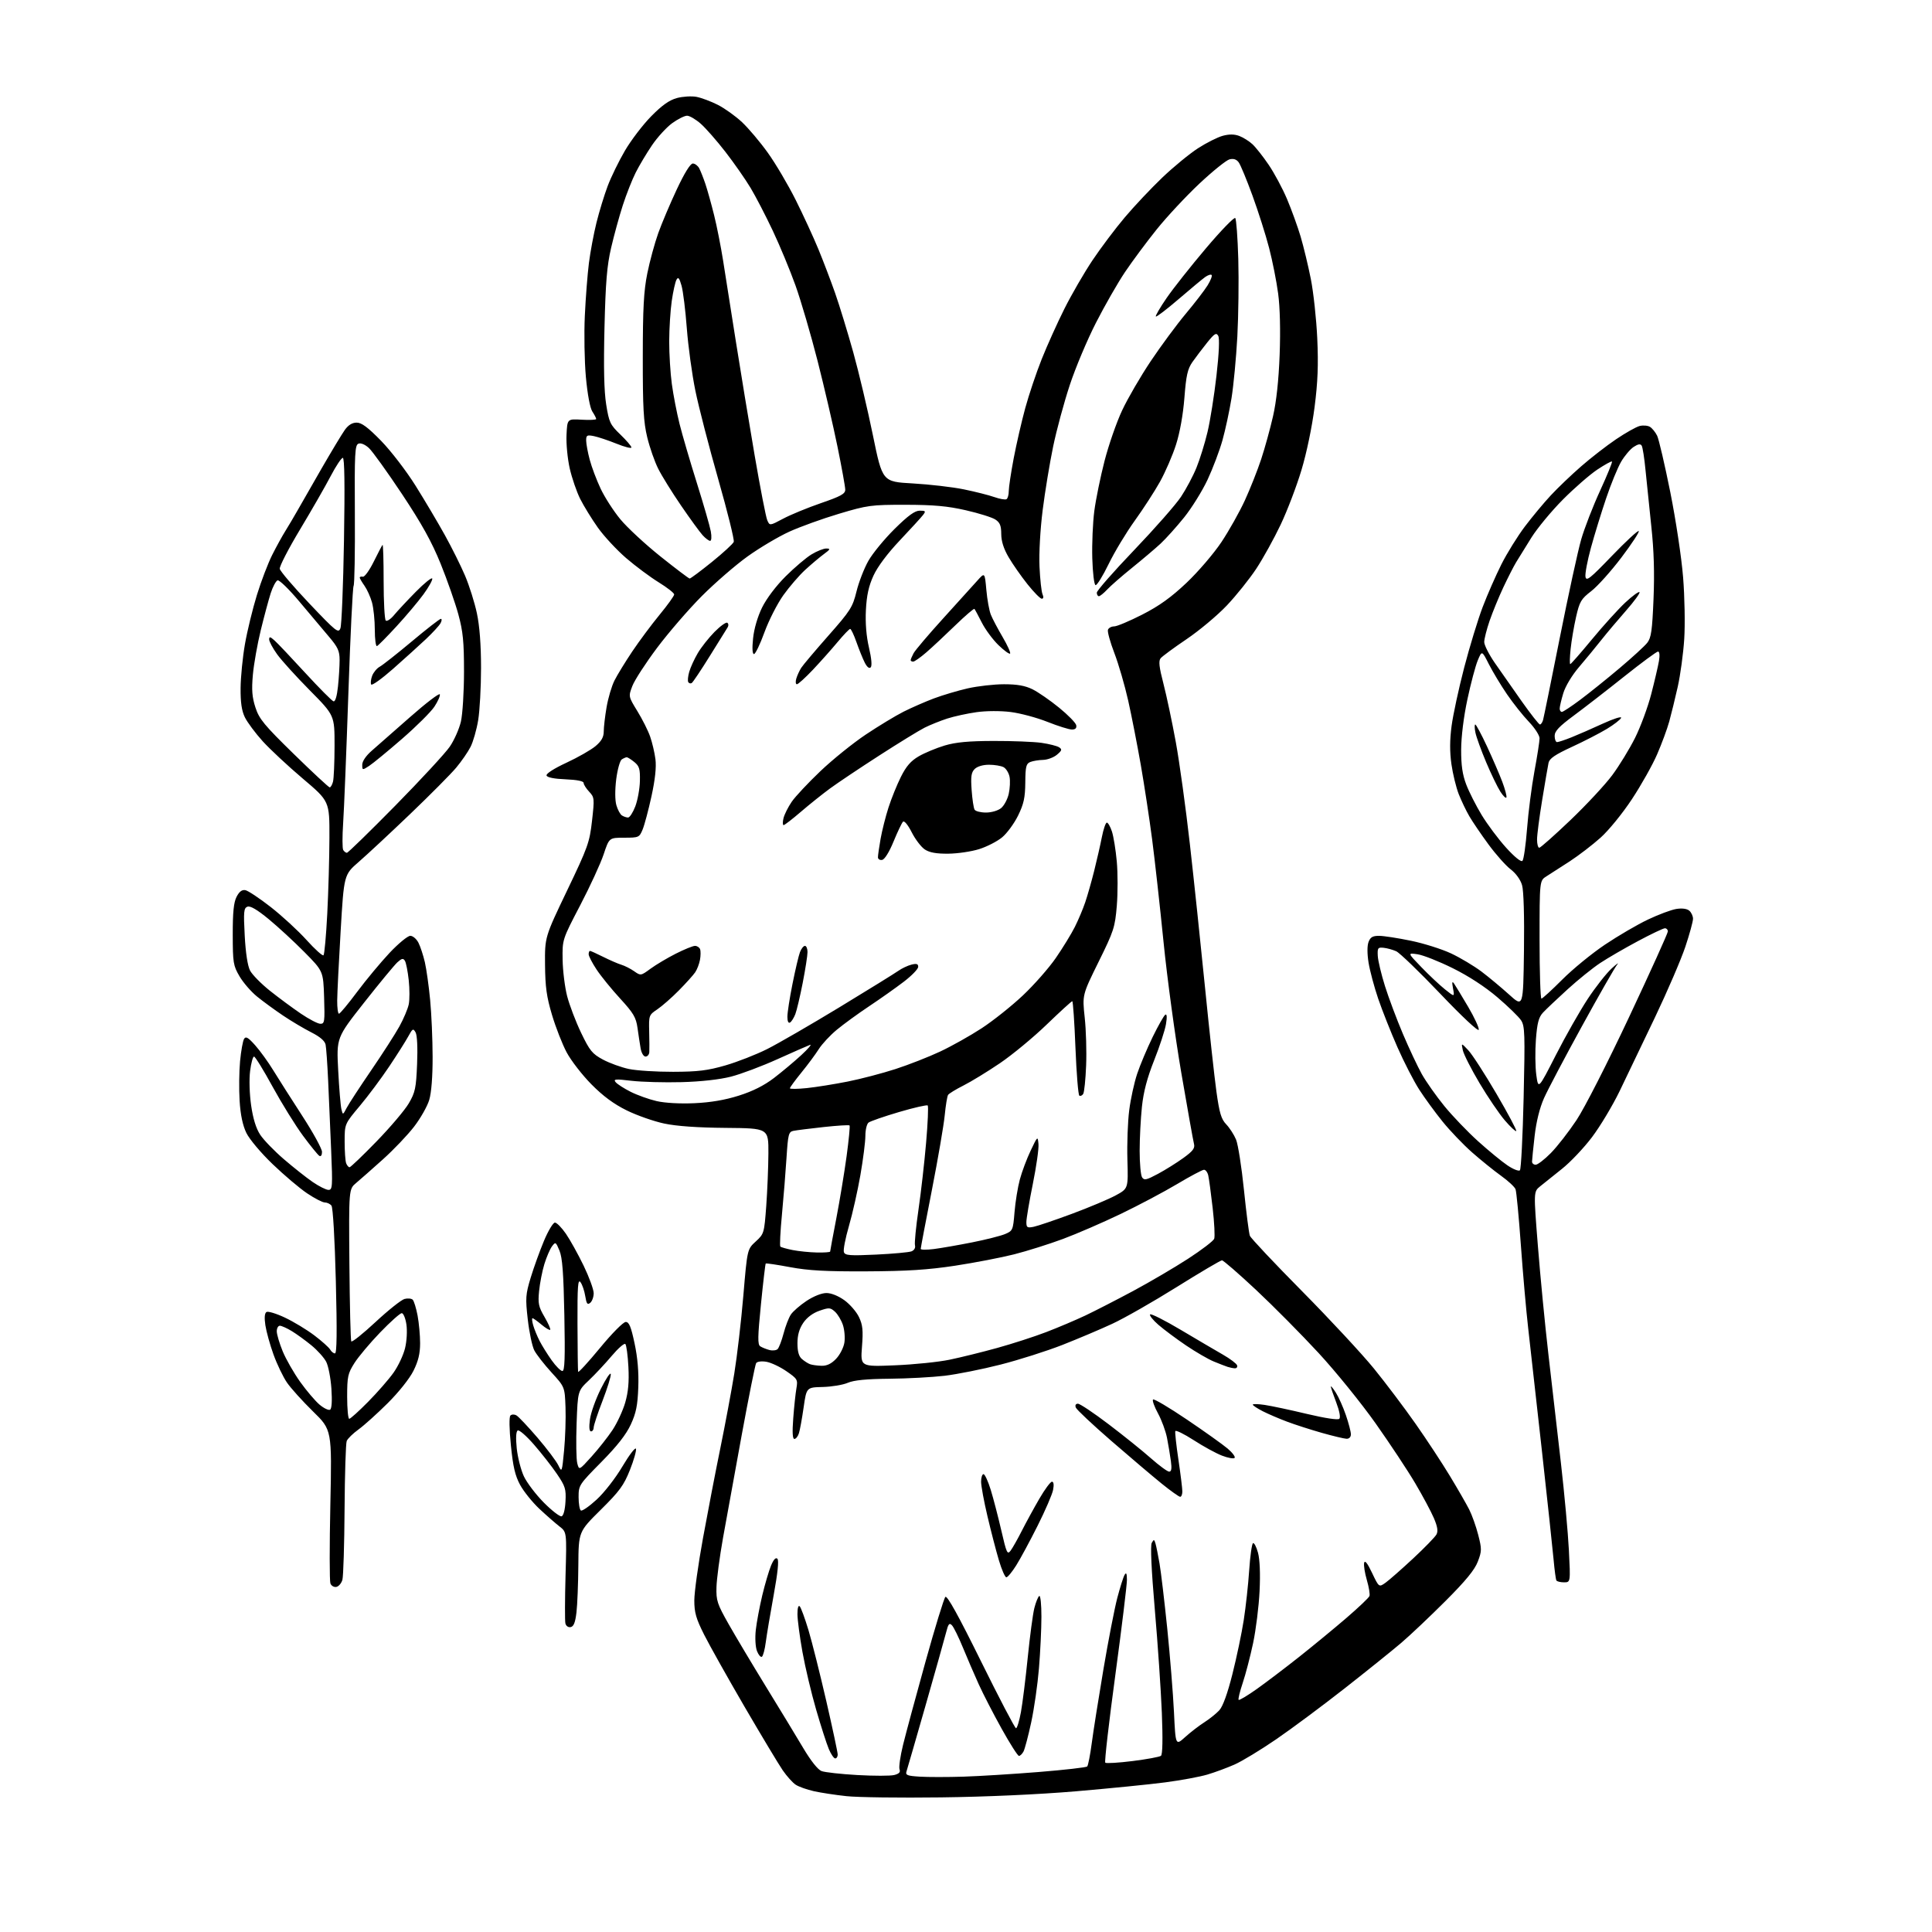 <?xml version="1.0" encoding="UTF-8" standalone="no"?>
<svg 
  version="1.1" 
  xmlns="http://www.w3.org/2000/svg" 
  xmlns:xlink="http://www.w3.org/1999/xlink" 
  xmlns:svg="http://www.w3.org/2000/svg"
  xmlns:rdf="http://www.w3.org/1999/02/22-rdf-syntax-ns#"
  xmlns:cc="http://creativecommons.org/ns#"
  xmlns:dc="http://purl.org/dc/elements/1.1/"
  viewBox="0 0 768 768"
  width="768"
  height="768"
>
<style>svg {background-color: white; }</style>"
<path stroke="none" fill="black" fill-rule="evenodd" d="M374.00,714.49C357.77,714.70 340.90,714.48 336.50,714.00C332.10,713.53 326.25,712.64 323.50,712.02C320.75,711.40 317.51,710.25 316.31,709.46C315.10,708.67 312.78,706.09 311.14,703.71C309.51,701.33 302.69,689.98 295.99,678.49C289.30,666.99 282.06,654.09 279.91,649.82C276.69,643.42 276.00,641.00 276.00,636.19C276.00,632.97 277.55,621.82 279.45,611.42C281.35,601.01 284.46,584.85 286.38,575.50C288.29,566.15 290.77,552.88 291.89,546.00C293.01,539.12 294.63,525.20 295.49,515.05C297.05,496.60 297.05,496.60 300.41,493.52C303.71,490.49 303.79,490.22 304.59,479.47C305.03,473.44 305.42,464.00 305.45,458.50C305.50,448.50 305.50,448.50 288.50,448.35C277.30,448.26 268.94,447.67 264.00,446.62C259.88,445.74 253.18,443.40 249.13,441.40C244.00,438.88 239.73,435.72 235.09,431.03C231.43,427.32 227.01,421.62 225.27,418.36C223.54,415.11 220.91,408.41 219.44,403.47C217.28,396.26 216.74,392.34 216.66,383.50C216.57,372.50 216.57,372.50 225.43,354.00C233.70,336.75 234.37,334.88 235.34,326.27C236.34,317.41 236.29,316.94 234.19,314.70C232.99,313.42 232.00,311.86 232.00,311.23C232.00,310.51 229.37,309.98 224.83,309.79C220.29,309.61 217.51,309.05 217.26,308.28C217.01,307.55 220.22,305.49 225.18,303.19C229.75,301.07 234.96,298.09 236.75,296.58C239.12,294.57 240.00,292.99 240.00,290.74C240.00,289.05 240.51,284.70 241.13,281.08C241.75,277.46 243.16,272.70 244.27,270.50C245.38,268.30 248.55,263.12 251.31,259.00C254.08,254.88 258.96,248.31 262.17,244.41C265.38,240.51 268.00,236.87 268.00,236.30C268.00,235.74 265.23,233.57 261.84,231.48C258.45,229.39 252.62,225.05 248.88,221.83C245.15,218.61 240.10,213.17 237.66,209.74C235.23,206.31 232.08,201.18 230.65,198.35C229.23,195.52 227.36,190.07 226.48,186.23C225.61,182.39 225.03,176.39 225.20,172.88C225.50,166.50 225.50,166.50 231.25,166.84C234.41,167.03 237.00,166.90 237.00,166.56C237.00,166.21 236.31,164.88 235.47,163.60C234.54,162.18 233.54,156.80 232.90,149.88C232.33,143.62 232.14,132.65 232.48,125.50C232.81,118.35 233.55,108.90 234.11,104.50C234.67,100.10 236.02,92.90 237.11,88.50C238.20,84.10 240.20,77.57 241.55,73.98C242.90,70.39 245.99,64.05 248.43,59.88C250.87,55.72 255.57,49.56 258.87,46.21C263.18,41.83 266.07,39.79 269.10,38.97C271.42,38.35 274.91,38.14 276.85,38.50C278.80,38.87 282.61,40.29 285.33,41.67C288.04,43.04 292.37,46.14 294.94,48.54C297.51,50.95 302.14,56.42 305.21,60.71C308.29,64.99 313.28,73.45 316.31,79.50C319.33,85.55 323.38,94.33 325.30,99.00C327.23,103.67 330.23,111.55 331.97,116.50C333.71,121.45 336.94,132.03 339.17,140.00C341.39,147.97 344.91,162.82 346.99,173.00C350.78,191.50 350.78,191.50 362.84,192.17C369.48,192.55 378.59,193.60 383.10,194.52C387.60,195.44 393.07,196.82 395.25,197.59C397.43,198.36 399.62,198.74 400.11,198.43C400.60,198.13 401.00,196.67 401.00,195.19C401.00,193.71 401.89,187.83 402.97,182.13C404.06,176.43 406.12,167.46 407.56,162.20C408.99,156.94 411.93,148.21 414.08,142.80C416.23,137.40 420.30,128.37 423.12,122.74C425.94,117.11 430.95,108.45 434.26,103.50C437.57,98.55 443.36,90.86 447.12,86.41C450.88,81.95 457.58,74.85 462.01,70.61C466.45,66.37 472.83,61.13 476.20,58.95C479.57,56.77 484.01,54.54 486.07,53.98C488.65,53.29 490.69,53.31 492.65,54.05C494.22,54.65 496.56,56.12 497.86,57.32C499.16,58.52 502.06,62.18 504.29,65.47C506.53,68.75 509.83,74.90 511.62,79.14C513.41,83.38 515.84,90.09 517.02,94.05C518.19,98.01 520.02,105.58 521.07,110.87C522.12,116.17 523.28,126.80 523.63,134.50C524.11,145.01 523.85,151.83 522.56,161.86C521.56,169.67 519.40,180.07 517.35,186.86C515.43,193.26 511.71,203.01 509.09,208.53C506.48,214.04 502.12,221.92 499.42,226.03C496.71,230.14 491.43,236.73 487.68,240.69C483.93,244.64 476.73,250.67 471.68,254.08C466.63,257.49 461.99,260.91 461.36,261.68C460.50,262.74 460.77,265.17 462.49,271.79C463.73,276.58 465.94,287.00 467.39,294.94C468.85,302.89 471.36,321.11 472.98,335.44C474.60,349.77 477.31,375.45 479.01,392.50C480.71,409.55 482.75,428.20 483.55,433.95C484.74,442.48 485.45,444.86 487.45,446.95C488.79,448.35 490.55,451.07 491.35,453.00C492.15,454.93 493.56,463.93 494.49,473.00C495.42,482.07 496.47,490.28 496.84,491.23C497.20,492.18 506.52,502.08 517.55,513.23C528.58,524.38 541.44,538.23 546.14,544.00C550.83,549.77 558.30,559.67 562.73,566.00C567.17,572.33 573.31,581.67 576.38,586.76C579.46,591.85 582.89,597.82 584.01,600.01C585.13,602.21 586.75,606.76 587.61,610.12C589.06,615.79 589.05,616.58 587.45,620.77C586.20,624.05 582.64,628.39 574.61,636.42C568.50,642.53 560.58,650.03 557.00,653.08C553.42,656.13 543.30,664.27 534.50,671.17C525.70,678.07 513.47,687.17 507.32,691.38C501.17,695.60 493.71,700.12 490.75,701.43C487.78,702.74 482.92,704.54 479.94,705.42C476.96,706.31 469.42,707.70 463.18,708.52C456.95,709.34 440.97,710.93 427.67,712.07C412.90,713.32 392.04,714.27 374.00,714.49zM383.00,706.25C389.32,706.05 402.82,705.21 413.00,704.39C423.18,703.57 431.81,702.58 432.18,702.20C432.55,701.81 433.36,697.67 433.98,693.00C434.59,688.33 436.68,675.14 438.61,663.70C440.54,652.26 443.03,639.45 444.13,635.24C445.24,631.02 446.54,626.88 447.04,626.04C447.70,624.91 447.95,625.44 447.97,628.00C447.99,629.92 445.92,646.93 443.37,665.78C440.81,684.63 439.01,700.34 439.36,700.69C439.71,701.04 444.61,700.75 450.25,700.04C455.89,699.33 460.95,698.40 461.50,697.96C462.14,697.46 462.27,691.33 461.85,680.84C461.49,671.85 460.23,653.36 459.05,639.74C457.69,623.99 457.25,614.37 457.84,613.32C458.67,611.84 458.82,611.86 459.33,613.59C459.64,614.64 460.36,618.20 460.93,621.50C461.50,624.80 462.88,636.43 464.00,647.35C465.11,658.26 466.31,673.21 466.67,680.57C467.31,693.95 467.31,693.95 471.12,690.51C473.21,688.62 476.63,685.98 478.71,684.66C480.80,683.33 483.48,681.17 484.69,679.87C486.10,678.33 487.94,673.28 489.90,665.50C491.57,658.90 493.60,649.23 494.41,644.00C495.22,638.77 496.20,629.88 496.57,624.23C496.95,618.58 497.63,613.73 498.08,613.45C498.54,613.17 499.43,614.87 500.07,617.22C500.80,619.91 501.04,625.57 500.70,632.50C500.41,638.55 499.25,647.85 498.13,653.16C497.00,658.47 495.14,665.61 493.99,669.03C492.84,672.44 492.12,675.45 492.38,675.72C492.65,675.98 495.93,674.02 499.68,671.35C503.43,668.68 510.99,662.94 516.50,658.58C522.00,654.22 530.42,647.29 535.20,643.18C539.99,639.06 544.12,635.14 544.38,634.46C544.64,633.79 544.17,630.93 543.35,628.12C542.53,625.31 542.04,622.22 542.27,621.25C542.55,620.08 543.59,621.39 545.42,625.26C548.16,631.02 548.16,631.02 550.83,629.11C552.30,628.05 557.22,623.72 561.77,619.49C566.32,615.25 570.48,610.97 571.02,609.97C571.72,608.65 571.43,606.84 569.97,603.43C568.86,600.84 565.53,594.62 562.57,589.61C559.62,584.60 552.54,573.91 546.85,565.85C541.16,557.79 530.95,545.19 524.17,537.85C517.39,530.51 506.19,519.21 499.29,512.75C492.39,506.29 486.29,501.00 485.75,501.00C485.20,501.00 477.11,505.78 467.77,511.61C458.43,517.45 446.90,524.03 442.14,526.23C437.39,528.44 428.44,532.22 422.26,534.65C416.07,537.07 405.05,540.58 397.76,542.44C390.47,544.30 380.45,546.30 375.50,546.89C370.55,547.47 360.65,548.01 353.50,548.07C344.39,548.16 339.45,548.64 337.00,549.69C335.07,550.52 330.60,551.26 327.05,551.35C320.60,551.50 320.60,551.50 319.45,559.50C318.82,563.90 317.98,568.51 317.58,569.75C317.19,570.99 316.38,572.00 315.78,572.00C315.05,572.00 314.90,569.38 315.33,563.75C315.67,559.21 316.24,553.87 316.59,551.87C317.19,548.43 316.99,548.09 312.58,545.06C310.03,543.30 306.44,541.62 304.60,541.32C302.66,541.01 300.97,541.24 300.57,541.88C300.20,542.48 297.64,555.25 294.88,570.24C292.13,585.23 288.77,603.70 287.42,611.27C286.07,618.84 284.90,627.68 284.81,630.91C284.66,636.26 285.10,637.58 289.66,645.64C292.42,650.51 299.10,661.70 304.50,670.50C309.91,679.30 316.55,690.24 319.26,694.81C322.31,699.95 325.10,703.47 326.58,704.03C327.90,704.53 334.32,705.24 340.85,705.61C347.39,705.98 353.96,705.98 355.46,705.60C357.39,705.11 358.01,704.46 357.58,703.35C357.25,702.48 357.87,698.12 358.97,693.64C360.07,689.16 364.07,674.32 367.87,660.66C371.67,647.00 375.24,635.36 375.80,634.80C376.50,634.10 381.04,642.31 389.96,660.39C397.19,675.03 403.45,687.00 403.88,687.00C404.31,687.00 405.18,684.13 405.83,680.63C406.47,677.12 407.69,667.35 408.54,658.91C409.39,650.47 410.57,641.63 411.16,639.27C411.76,636.90 412.64,634.72 413.12,634.42C413.61,634.13 413.99,637.85 413.98,642.69C413.98,647.54 413.53,656.76 413.00,663.20C412.47,669.63 411.08,679.31 409.91,684.70C408.75,690.09 407.37,695.29 406.86,696.25C406.35,697.21 405.53,698.00 405.05,698.00C404.57,698.00 401.49,693.16 398.20,687.25C394.91,681.34 390.79,673.35 389.05,669.50C387.30,665.65 384.49,659.12 382.80,655.00C381.11,650.88 379.15,646.88 378.44,646.11C377.37,644.96 376.96,645.46 376.04,649.11C375.42,651.53 371.76,664.52 367.91,678.00C364.05,691.48 360.65,703.26 360.34,704.20C359.88,705.64 360.68,705.95 365.65,706.25C368.87,706.45 376.68,706.45 383.00,706.25zM332.01,699.00C331.47,699.00 330.32,697.31 329.46,695.25C328.59,693.19 326.33,686.15 324.43,679.62C322.53,673.09 320.08,662.77 318.99,656.70C317.90,650.62 317.00,643.84 317.00,641.63C317.00,639.17 317.36,637.97 317.91,638.55C318.41,639.07 319.97,643.33 321.38,648.00C322.78,652.67 325.97,665.37 328.47,676.22C330.96,687.06 333.00,696.62 333.00,697.47C333.00,698.31 332.56,699.00 332.01,699.00zM302.87,658.58C302.39,658.88 301.51,657.86 300.91,656.31C300.29,654.70 300.09,651.13 300.44,647.94C300.78,644.89 301.94,638.71 303.01,634.20C304.09,629.70 305.66,624.36 306.51,622.33C307.51,619.92 308.38,618.98 309.03,619.63C309.67,620.27 309.16,625.25 307.55,634.06C306.20,641.45 304.79,649.87 304.41,652.77C304.04,655.67 303.34,658.29 302.87,658.58zM226.83,646.80C225.88,646.98 224.99,646.35 224.75,645.31C224.52,644.31 224.55,635.74 224.81,626.26C225.30,609.03 225.30,609.03 222.40,606.78C220.81,605.55 217.21,602.40 214.41,599.78C211.62,597.16 208.17,592.88 206.75,590.26C204.76,586.58 203.93,583.01 203.09,574.55C202.43,568.01 202.36,563.24 202.90,562.70C203.41,562.19 204.46,562.16 205.30,562.65C206.13,563.12 209.88,567.10 213.66,571.50C217.43,575.90 221.16,580.85 221.95,582.50C223.35,585.43 223.40,585.29 224.24,576.50C224.71,571.55 224.96,563.86 224.80,559.41C224.50,551.33 224.50,551.33 219.21,545.54C216.31,542.36 213.24,538.42 212.39,536.79C211.55,535.16 210.38,529.63 209.80,524.51C208.83,515.99 208.93,514.59 210.97,507.85C212.20,503.81 214.57,497.24 216.24,493.25C217.91,489.26 219.87,486.00 220.59,486.00C221.31,486.00 223.28,488.00 224.96,490.44C226.64,492.88 229.81,498.60 232.01,503.14C234.20,507.68 236.00,512.60 236.00,514.07C236.00,515.55 235.38,517.27 234.63,517.89C233.52,518.81 233.14,518.30 232.65,515.24C232.32,513.15 231.47,510.66 230.77,509.71C229.73,508.27 229.51,511.20 229.56,526.23C229.59,536.28 229.71,544.87 229.81,545.32C229.91,545.76 233.83,541.49 238.51,535.82C243.26,530.05 247.77,525.50 248.73,525.50C250.07,525.50 250.84,527.35 252.25,534.00C253.47,539.70 253.95,545.47 253.73,551.50C253.47,558.65 252.86,561.68 250.76,566.24C248.92,570.23 245.35,574.79 239.06,581.16C230.19,590.14 230.00,590.43 230.00,595.11C230.00,597.73 230.41,600.14 230.91,600.45C231.42,600.76 234.23,598.81 237.16,596.12C240.16,593.38 244.67,587.59 247.43,582.92C250.15,578.35 252.56,575.19 252.80,575.91C253.04,576.62 251.96,580.42 250.40,584.35C247.98,590.45 246.28,592.77 238.78,600.19C230.00,608.88 230.00,608.88 229.90,622.19C229.85,629.51 229.51,637.97 229.15,640.99C228.68,644.98 228.05,646.57 226.83,646.80zM133.70,630.82C132.76,631.00 131.70,630.38 131.34,629.44C130.98,628.50 130.97,614.39 131.32,598.07C131.95,568.41 131.95,568.41 124.41,561.05C120.27,556.99 115.61,551.84 114.07,549.59C112.53,547.34 110.12,542.32 108.72,538.44C107.32,534.56 105.87,529.32 105.49,526.81C105.04,523.80 105.19,522.00 105.94,521.54C106.56,521.16 109.86,522.16 113.28,523.78C116.70,525.39 121.95,528.57 124.95,530.84C127.95,533.11 130.78,535.65 131.25,536.48C131.72,537.32 132.58,538.00 133.16,538.00C133.91,538.00 134.01,529.37 133.50,509.25C133.08,492.55 132.35,479.98 131.76,479.25C131.21,478.56 130.02,478.00 129.11,478.00C128.21,478.00 125.04,476.36 122.07,474.36C119.09,472.36 112.93,467.14 108.37,462.76C103.71,458.29 99.14,452.85 97.93,450.35C96.48,447.35 95.60,443.19 95.25,437.60C94.97,433.04 95.05,425.95 95.43,421.85C95.82,417.76 96.53,413.76 97.02,412.98C97.71,411.85 98.64,412.38 101.44,415.52C103.39,417.71 106.64,422.20 108.65,425.50C110.67,428.80 115.85,436.93 120.16,443.58C124.47,450.22 128.00,456.66 128.00,457.89C128.00,459.21 127.57,459.85 126.93,459.46C126.35,459.10 123.42,455.49 120.43,451.45C117.44,447.40 112.03,438.67 108.40,432.05C104.78,425.42 101.44,420.00 100.98,420.00C100.52,420.00 99.82,422.59 99.42,425.75C99.00,429.05 99.18,434.88 99.83,439.43C100.60,444.74 101.80,448.61 103.45,451.10C104.81,453.16 109.02,457.51 112.81,460.77C116.60,464.03 121.76,468.12 124.28,469.85C126.80,471.58 129.63,473.00 130.58,473.00C132.16,473.00 132.25,471.73 131.64,457.25C131.28,448.59 130.74,436.10 130.44,429.50C130.14,422.90 129.68,416.49 129.43,415.26C129.12,413.77 127.20,412.12 123.73,410.37C120.85,408.91 115.80,405.91 112.50,403.69C109.20,401.47 104.56,398.08 102.20,396.16C99.83,394.24 96.69,390.62 95.22,388.11C92.72,383.85 92.54,382.73 92.52,371.52C92.51,362.63 92.90,358.72 94.04,356.50C95.10,354.43 96.18,353.61 97.52,353.85C98.59,354.04 103.14,357.06 107.63,360.57C112.12,364.08 118.52,369.97 121.86,373.67C125.20,377.37 128.23,380.10 128.60,379.73C128.97,379.37 129.64,371.96 130.09,363.28C130.54,354.60 130.93,340.98 130.95,333.00C130.99,318.50 130.99,318.50 120.36,309.50C114.51,304.55 107.35,297.87 104.43,294.66C101.52,291.44 98.34,287.17 97.35,285.16C96.07,282.52 95.59,279.26 95.64,273.50C95.68,269.10 96.46,261.23 97.38,256.00C98.29,250.78 100.43,242.01 102.12,236.53C103.81,231.04 106.56,223.86 108.22,220.56C109.88,217.27 112.24,212.98 113.46,211.04C114.68,209.09 116.82,205.47 118.22,203.00C119.61,200.53 123.96,192.94 127.88,186.14C131.81,179.35 135.94,172.48 137.08,170.89C138.46,168.95 140.01,168.00 141.78,168.00C143.75,168.00 146.24,169.86 151.51,175.25C155.41,179.26 161.55,187.25 165.22,193.12C168.87,198.96 174.10,207.77 176.83,212.70C179.57,217.63 183.19,224.90 184.87,228.85C186.55,232.80 188.67,239.52 189.57,243.77C190.65,248.85 191.22,256.30 191.22,265.50C191.22,273.20 190.70,282.59 190.07,286.36C189.44,290.14 188.08,294.88 187.05,296.89C186.03,298.91 183.46,302.63 181.34,305.16C179.23,307.69 170.97,316.00 163.00,323.63C155.03,331.26 145.85,339.80 142.61,342.61C136.73,347.72 136.73,347.72 135.41,370.11C134.68,382.42 134.07,394.86 134.04,397.75C134.02,400.64 134.34,402.99 134.75,402.97C135.16,402.96 138.43,399.03 142.00,394.24C145.57,389.46 151.37,382.50 154.87,378.77C158.38,375.05 162.08,372.00 163.10,372.00C164.11,372.00 165.57,373.24 166.34,374.75C167.11,376.26 168.25,379.75 168.89,382.50C169.52,385.25 170.47,392.00 170.99,397.50C171.52,403.00 171.96,413.17 171.97,420.09C171.99,427.97 171.49,434.39 170.62,437.26C169.87,439.77 167.16,444.55 164.60,447.87C162.05,451.19 156.48,457.03 152.23,460.85C147.98,464.67 143.18,468.90 141.58,470.24C138.65,472.69 138.65,472.69 138.89,502.55C139.03,518.97 139.36,532.77 139.64,533.22C139.91,533.67 144.27,530.19 149.32,525.49C154.37,520.79 159.55,516.68 160.82,516.35C162.10,516.02 163.56,516.16 164.06,516.66C164.56,517.16 165.43,519.98 165.99,522.92C166.54,525.86 167.00,530.82 167.00,533.94C167.00,538.07 166.28,541.05 164.35,544.93C162.81,548.01 158.49,553.44 154.10,557.80C149.92,561.95 144.71,566.65 142.50,568.24C140.30,569.83 138.19,571.89 137.82,572.82C137.45,573.74 137.06,585.98 136.97,600.00C136.88,614.02 136.49,626.62 136.11,627.99C135.72,629.37 134.64,630.64 133.70,630.82zM621.71,629.00C620.29,629.00 618.92,628.66 618.69,628.25C618.45,627.84 617.95,624.12 617.58,620.00C617.21,615.88 615.10,596.30 612.91,576.50C610.71,556.70 608.27,534.88 607.48,528.00C606.69,521.12 605.38,506.26 604.57,494.96C603.76,483.67 602.81,473.67 602.45,472.74C602.10,471.81 599.49,469.39 596.65,467.36C593.82,465.33 588.65,461.15 585.16,458.08C581.68,455.01 576.42,449.52 573.48,445.88C570.53,442.24 566.35,436.52 564.19,433.17C562.02,429.81 558.11,422.21 555.50,416.28C552.89,410.35 549.45,401.68 547.86,397.02C546.27,392.35 544.55,385.91 544.03,382.71C543.45,379.12 543.45,375.95 544.02,374.44C544.75,372.53 545.67,372.00 548.23,372.01C550.03,372.02 555.69,372.89 560.81,373.95C565.93,375.00 573.13,377.27 576.80,378.99C580.47,380.71 585.91,383.96 588.89,386.20C591.87,388.45 596.82,392.58 599.90,395.36C605.50,400.44 605.50,400.44 605.80,377.97C605.98,364.22 605.69,354.09 605.04,351.86C604.41,349.68 602.60,347.17 600.50,345.57C598.58,344.10 594.63,339.66 591.72,335.70C588.81,331.74 585.38,326.70 584.10,324.50C582.82,322.31 580.92,318.34 579.87,315.68C578.83,313.03 577.52,307.66 576.96,303.74C576.27,298.85 576.29,294.12 577.03,288.57C577.62,284.13 579.87,273.69 582.04,265.36C584.21,257.03 587.52,246.20 589.39,241.29C591.26,236.38 594.61,228.75 596.83,224.33C599.05,219.92 603.26,213.14 606.18,209.27C609.11,205.40 613.75,199.82 616.51,196.87C619.26,193.91 624.66,188.75 628.51,185.40C632.35,182.04 638.60,177.19 642.39,174.63C646.18,172.07 650.41,169.68 651.79,169.34C653.18,168.99 655.03,169.15 655.90,169.69C656.78,170.24 658.06,171.82 658.74,173.20C659.41,174.58 661.76,184.66 663.96,195.61C666.18,206.72 668.44,221.68 669.06,229.50C669.68,237.20 669.88,248.22 669.51,254.00C669.14,259.77 667.98,268.32 666.93,273.00C665.88,277.68 664.36,283.89 663.55,286.82C662.74,289.75 660.58,295.60 658.75,299.82C656.93,304.04 652.42,312.07 648.73,317.66C644.98,323.35 639.49,330.09 636.26,332.98C633.09,335.82 627.58,340.05 624.00,342.39C620.42,344.72 616.26,347.40 614.75,348.34C612.00,350.05 612.00,350.05 612.00,373.52C612.00,386.44 612.34,396.99 612.75,396.97C613.16,396.95 616.88,393.55 621.00,389.42C625.12,385.28 632.77,379.02 638.00,375.51C643.23,372.00 650.92,367.51 655.10,365.53C659.27,363.55 664.33,361.66 666.34,361.33C668.61,360.96 670.55,361.21 671.49,361.99C672.32,362.68 673.00,364.14 673.00,365.22C673.00,366.31 671.63,371.32 669.95,376.35C668.27,381.38 662.82,394.05 657.84,404.50C652.85,414.95 646.52,428.16 643.76,433.87C640.99,439.57 636.09,447.74 632.86,452.02C629.63,456.31 624.24,462.00 620.88,464.66C617.52,467.32 613.61,470.45 612.20,471.61C609.62,473.72 609.62,473.72 611.34,495.35C612.28,507.24 614.15,526.54 615.50,538.24C616.84,549.93 619.08,569.40 620.48,581.50C621.87,593.60 623.30,609.24 623.66,616.25C624.31,629.00 624.31,629.00 621.71,629.00zM400.04,627.00C399.51,627.00 398.18,623.96 397.08,620.25C395.97,616.54 393.93,608.67 392.54,602.76C391.14,596.85 390.00,590.66 390.00,589.01C390.00,587.35 390.43,586.00 390.96,586.00C391.49,586.00 392.78,588.81 393.84,592.25C394.90,595.69 396.78,602.95 398.04,608.40C400.11,617.40 400.44,618.12 401.74,616.40C402.52,615.35 404.53,611.80 406.20,608.50C407.88,605.20 411.01,599.46 413.17,595.75C415.32,592.04 417.57,589.00 418.17,589.00C418.85,589.00 419.02,590.20 418.62,592.25C418.28,594.04 415.51,600.45 412.47,606.50C409.44,612.55 405.61,619.64 403.97,622.25C402.34,624.86 400.57,627.00 400.04,627.00zM223.25,602.75C224.00,602.51 224.62,600.12 224.79,596.85C225.06,591.92 224.71,590.80 221.40,585.93C219.37,582.94 215.26,577.69 212.26,574.25C209.27,570.81 206.36,568.28 205.79,568.63C205.13,569.04 204.99,571.64 205.41,575.73C205.78,579.28 207.05,584.28 208.24,586.84C209.44,589.40 213.02,594.12 216.21,597.33C219.40,600.54 222.57,602.98 223.25,602.75zM469.13,595.00C468.66,595.00 465.34,592.64 461.77,589.75C458.20,586.86 449.19,579.22 441.75,572.77C434.32,566.32 427.97,560.36 427.65,559.52C427.29,558.59 427.62,558.00 428.50,558.00C429.30,558.00 434.80,561.68 440.72,566.18C446.65,570.68 454.20,576.75 457.50,579.68C460.80,582.60 464.07,584.99 464.76,585.00C465.67,585.00 465.86,583.81 465.44,580.75C465.12,578.41 464.43,574.29 463.91,571.59C463.38,568.89 461.77,564.50 460.32,561.84C458.86,559.17 457.98,556.69 458.35,556.32C458.72,555.95 464.75,559.52 471.76,564.26C478.77,568.99 486.07,574.20 488.00,575.83C489.93,577.47 491.17,579.14 490.77,579.55C490.37,579.95 488.12,579.55 485.77,578.64C483.42,577.74 478.35,574.97 474.51,572.48C470.66,570.00 467.37,568.39 467.20,568.90C467.03,569.41 467.59,574.53 468.45,580.29C469.30,586.05 470.00,591.71 470.00,592.88C470.00,594.05 469.61,595.00 469.13,595.00zM235.16,579.00C237.89,575.98 241.63,571.24 243.47,568.47C245.31,565.70 247.59,560.79 248.53,557.56C249.75,553.33 250.11,549.34 249.80,543.35C249.56,538.77 249.01,534.68 248.58,534.26C248.15,533.84 245.71,535.98 243.16,539.00C240.61,542.02 236.54,546.38 234.10,548.69C229.68,552.88 229.68,552.88 229.21,565.85C228.95,572.99 229.07,580.11 229.47,581.67C230.20,584.50 230.20,584.50 235.16,579.00zM535.25,571.93C534.29,571.89 529.90,570.84 525.50,569.60C521.10,568.35 514.89,566.36 511.70,565.16C508.52,563.97 504.13,562.09 501.95,560.98C499.78,559.87 498.00,558.69 498.00,558.37C498.00,558.04 500.14,558.09 502.75,558.48C505.36,558.87 512.90,560.47 519.50,562.05C526.70,563.76 531.86,564.54 532.40,564.00C532.95,563.45 532.45,560.84 531.16,557.46C529.97,554.36 529.01,551.52 529.02,551.16C529.03,550.80 529.93,551.89 531.02,553.60C532.11,555.30 533.90,559.31 535.00,562.50C536.10,565.70 537.00,569.14 537.00,570.16C537.00,571.27 536.31,571.97 535.25,571.93zM234.94,569.00C234.25,569.00 234.10,567.33 234.51,564.25C234.85,561.64 236.79,556.19 238.82,552.13C240.84,548.08 242.63,545.41 242.79,546.19C242.94,546.97 241.48,551.73 239.54,556.77C237.59,561.80 236.00,566.62 236.00,567.46C236.00,568.31 235.52,569.00 234.94,569.00zM138.83,564.00C139.29,564.00 142.67,560.95 146.34,557.23C150.02,553.51 154.55,548.31 156.42,545.68C158.30,543.05 160.36,538.65 161.02,535.91C161.70,533.09 161.93,528.99 161.55,526.46C161.18,524.01 160.35,522.00 159.70,522.00C159.05,522.00 155.20,525.43 151.15,529.63C147.11,533.82 142.49,539.31 140.90,541.82C138.27,545.97 138.00,547.20 138.00,555.20C138.00,560.04 138.37,564.00 138.83,564.00zM131.22,560.37C131.88,559.96 132.07,556.87 131.74,552.01C131.45,547.77 130.52,542.97 129.67,541.33C128.82,539.69 126.18,536.75 123.81,534.81C121.44,532.86 117.92,530.31 116.00,529.14C114.07,527.97 111.94,527.01 111.25,527.00C110.56,527.00 110.01,528.01 110.02,529.25C110.04,530.49 111.10,534.05 112.38,537.17C113.66,540.29 116.79,545.75 119.32,549.31C121.86,552.86 125.34,556.95 127.05,558.39C128.77,559.83 130.64,560.72 131.22,560.37zM223.56,545.00C224.49,545.00 224.67,539.81 224.34,522.87C224.02,506.06 223.55,499.87 222.39,497.12C220.93,493.63 220.82,493.57 219.40,495.48C218.60,496.57 217.25,499.72 216.40,502.48C215.55,505.24 214.61,510.06 214.30,513.19C213.81,518.15 214.08,519.46 216.46,523.51C217.95,526.07 218.97,528.37 218.71,528.62C218.46,528.87 216.89,527.94 215.23,526.54C213.57,525.14 211.97,524.00 211.68,524.00C211.38,524.00 211.50,525.26 211.95,526.81C212.39,528.35 213.54,531.17 214.51,533.06C215.48,534.95 217.64,538.41 219.31,540.75C220.97,543.09 222.89,545.00 223.56,545.00zM490.83,543.92C490.10,543.88 488.82,543.62 488.00,543.35C487.18,543.08 484.70,542.13 482.50,541.22C480.30,540.32 475.35,537.45 471.50,534.85C467.65,532.24 462.70,528.55 460.50,526.65C458.30,524.74 456.81,522.87 457.19,522.49C457.56,522.11 463.06,524.88 469.39,528.65C475.73,532.42 483.27,536.85 486.15,538.50C489.02,540.15 491.55,542.06 491.77,542.75C491.99,543.44 491.57,543.96 490.83,543.92zM326.56,542.92C328.69,542.98 330.46,542.13 332.35,540.16C333.85,538.59 335.33,535.72 335.65,533.76C335.97,531.81 335.71,528.65 335.08,526.73C334.44,524.81 333.02,522.42 331.91,521.42C330.06,519.75 329.56,519.72 325.73,521.05C323.07,521.98 320.74,523.73 319.28,525.90C317.71,528.24 317.00,530.76 317.00,533.99C317.00,537.22 317.55,539.17 318.75,540.21C319.71,541.05 321.18,541.99 322.00,542.29C322.82,542.59 324.88,542.88 326.56,542.92zM355.77,542.73C363.32,542.42 373.10,541.42 377.50,540.50C381.90,539.59 390.41,537.49 396.40,535.83C402.40,534.17 411.17,531.34 415.90,529.52C420.63,527.71 427.65,524.73 431.50,522.91C435.35,521.08 443.89,516.69 450.49,513.16C457.08,509.62 466.88,503.87 472.26,500.38C477.65,496.88 482.33,493.31 482.66,492.44C483.00,491.56 482.72,486.04 482.05,480.17C481.38,474.30 480.59,468.49 480.30,467.25C480.02,466.01 479.26,465.00 478.61,465.00C477.97,465.00 473.18,467.54 467.97,470.65C462.76,473.76 452.65,479.12 445.50,482.56C438.35,485.99 428.00,490.48 422.50,492.52C417.00,494.56 408.30,497.30 403.16,498.61C398.02,499.91 387.45,501.95 379.66,503.14C368.83,504.78 360.57,505.31 344.50,505.38C328.33,505.46 321.34,505.07 314.11,503.72C308.94,502.75 304.57,502.10 304.39,502.27C304.22,502.45 303.36,509.73 302.49,518.46C301.19,531.42 301.14,534.48 302.20,535.17C302.92,535.64 304.55,536.30 305.82,536.64C307.10,536.98 308.59,536.81 309.12,536.28C309.66,535.74 310.72,532.95 311.48,530.09C312.23,527.22 313.53,523.84 314.36,522.58C315.19,521.31 318.00,518.87 320.60,517.14C323.42,515.27 326.63,514.00 328.52,514.00C330.44,514.00 333.28,515.15 335.68,516.88C337.87,518.47 340.47,521.48 341.46,523.57C342.94,526.67 343.16,528.83 342.65,535.33C342.04,543.30 342.04,543.30 355.77,542.73zM348.28,498.72C355.00,498.40 361.32,497.82 362.33,497.43C363.41,497.01 363.98,496.03 363.72,495.04C363.48,494.12 364.10,487.77 365.10,480.93C366.10,474.09 367.47,462.09 368.14,454.27C368.82,446.44 369.10,439.77 368.78,439.45C368.46,439.13 363.32,440.30 357.35,442.06C351.38,443.82 345.94,445.71 345.25,446.25C344.56,446.80 344.00,449.16 344.00,451.49C344.00,453.83 343.11,460.86 342.02,467.12C340.93,473.38 338.88,482.49 337.46,487.37C336.04,492.25 335.14,496.93 335.47,497.77C335.97,499.07 337.87,499.21 348.28,498.72zM324.75,497.89C327.64,497.95 330.00,497.78 330.00,497.51C330.00,497.24 331.11,491.27 332.46,484.26C333.81,477.24 335.64,466.17 336.53,459.65C337.41,453.14 337.95,447.61 337.71,447.38C337.47,447.14 332.83,447.43 327.39,448.02C321.95,448.62 316.56,449.29 315.40,449.53C313.49,449.92 313.25,450.87 312.65,460.23C312.29,465.88 311.48,476.01 310.84,482.75C310.19,489.49 309.91,495.24 310.20,495.53C310.49,495.82 312.70,496.44 315.11,496.92C317.53,497.39 321.86,497.83 324.75,497.89zM371.25,496.51C374.14,496.14 380.96,494.95 386.40,493.87C391.85,492.79 397.74,491.30 399.50,490.57C402.59,489.27 402.71,488.99 403.29,481.86C403.62,477.81 404.57,471.97 405.40,468.87C406.23,465.77 408.17,460.60 409.71,457.37C412.46,451.59 412.50,451.55 412.81,454.75C412.99,456.54 411.97,463.70 410.56,470.66C409.15,477.62 408.00,484.43 408.00,485.78C408.00,487.97 408.33,488.18 410.89,487.67C412.48,487.35 419.34,485.02 426.14,482.50C432.94,479.97 440.75,476.68 443.50,475.19C448.50,472.48 448.50,472.48 448.16,460.99C447.98,454.67 448.30,445.82 448.88,441.33C449.45,436.84 450.88,430.32 452.05,426.83C453.21,423.35 455.98,416.78 458.19,412.24C460.41,407.70 462.67,403.71 463.22,403.37C463.87,402.96 463.96,404.28 463.49,407.12C463.09,409.53 460.98,415.99 458.79,421.49C456.00,428.53 454.56,433.98 453.93,439.99C453.44,444.67 453.03,452.55 453.03,457.50C453.03,462.45 453.46,467.18 453.99,468.00C454.82,469.29 455.71,469.09 460.32,466.62C463.27,465.04 467.82,462.19 470.44,460.29C474.25,457.53 475.08,456.41 474.62,454.67C474.31,453.48 472.04,440.80 469.59,426.50C467.14,412.20 463.96,388.80 462.53,374.50C461.09,360.20 459.05,341.80 457.98,333.60C456.91,325.41 454.89,312.13 453.49,304.10C452.08,296.07 449.83,284.54 448.47,278.48C447.11,272.42 444.63,263.91 442.96,259.56C441.29,255.21 440.15,251.06 440.43,250.33C440.71,249.60 441.82,249.00 442.91,249.00C443.99,249.00 449.03,246.88 454.10,244.29C460.86,240.83 465.54,237.47 471.68,231.66C476.28,227.30 482.51,220.03 485.53,215.50C488.54,210.98 492.74,203.50 494.86,198.89C496.98,194.27 499.90,186.90 501.35,182.50C502.80,178.10 504.91,170.45 506.04,165.50C507.39,159.61 508.30,151.14 508.68,141.00C509.04,131.35 508.82,122.17 508.08,116.68C507.44,111.83 505.82,103.68 504.49,98.57C503.17,93.46 500.20,84.12 497.90,77.81C495.60,71.50 493.13,65.53 492.41,64.55C491.52,63.33 490.35,62.95 488.77,63.34C487.49,63.66 482.09,68.01 476.78,72.99C471.47,77.98 463.79,86.21 459.73,91.28C455.67,96.35 450.02,103.96 447.18,108.19C444.34,112.42 439.17,121.44 435.70,128.23C432.22,135.02 427.52,146.18 425.26,153.04C422.99,159.89 420.01,170.90 418.64,177.50C417.27,184.10 415.40,195.46 414.48,202.75C413.51,210.41 412.98,219.91 413.22,225.25C413.45,230.34 413.99,235.29 414.43,236.25C414.91,237.33 414.80,238.00 414.12,238.00C413.52,238.00 410.97,235.41 408.45,232.25C405.93,229.09 402.55,224.25 400.94,221.50C398.97,218.13 398.02,215.13 398.01,212.27C398.00,208.95 397.50,207.72 395.66,206.51C394.38,205.67 389.09,204.01 383.91,202.83C376.64,201.17 371.20,200.68 360.00,200.66C346.23,200.65 344.89,200.83 333.50,204.23C326.90,206.20 317.99,209.42 313.71,211.37C309.42,213.33 302.00,217.73 297.21,221.16C292.42,224.59 284.22,231.70 278.98,236.95C273.75,242.20 265.76,251.45 261.22,257.50C256.69,263.54 252.26,270.37 251.38,272.67C249.79,276.85 249.79,276.85 253.36,282.68C255.33,285.88 257.62,290.43 258.44,292.80C259.27,295.16 260.22,299.21 260.55,301.80C260.95,304.94 260.43,309.82 258.98,316.50C257.78,322.00 256.19,327.96 255.45,329.75C254.14,332.90 253.92,333.00 248.13,333.00C242.16,333.00 242.16,333.00 239.96,339.61C238.75,343.24 234.56,352.35 230.64,359.86C223.52,373.50 223.52,373.50 223.65,381.50C223.72,385.90 224.53,392.43 225.45,396.00C226.38,399.57 228.87,406.12 231.00,410.56C234.43,417.69 235.42,418.91 239.68,421.20C242.33,422.62 246.97,424.30 250.00,424.94C253.03,425.58 260.94,426.08 267.60,426.06C277.47,426.03 281.28,425.56 288.38,423.51C293.15,422.12 300.63,419.20 304.98,417.01C309.34,414.82 322.26,407.34 333.70,400.40C345.14,393.45 355.65,386.95 357.06,385.95C358.47,384.95 360.83,383.83 362.31,383.46C364.36,382.94 365.00,383.15 365.00,384.33C365.00,385.19 362.41,387.86 359.25,390.27C356.09,392.69 349.90,397.06 345.50,399.99C341.10,402.92 335.32,407.13 332.65,409.34C329.99,411.54 326.75,415.02 325.46,417.07C324.16,419.12 321.06,423.31 318.55,426.38C316.05,429.46 314.00,432.26 314.00,432.60C314.00,432.95 317.04,432.92 320.75,432.53C324.46,432.14 331.77,430.97 337.00,429.93C342.23,428.89 350.77,426.65 355.98,424.96C361.19,423.27 369.18,420.14 373.72,418.01C378.26,415.88 385.70,411.71 390.24,408.74C394.78,405.77 402.14,399.91 406.60,395.71C411.05,391.51 416.96,384.80 419.72,380.79C422.48,376.78 425.87,371.25 427.25,368.50C428.63,365.75 430.50,361.33 431.39,358.69C432.29,356.04 433.89,350.42 434.95,346.19C436.01,341.96 437.39,335.91 438.01,332.75C438.63,329.59 439.52,327.00 439.99,327.00C440.46,327.00 441.37,328.59 442.01,330.53C442.65,332.48 443.52,337.84 443.94,342.46C444.36,347.07 444.36,354.98 443.95,360.04C443.23,368.63 442.77,370.07 436.70,382.36C430.22,395.50 430.22,395.50 431.19,404.50C431.73,409.45 431.98,418.03 431.75,423.57C431.53,429.10 431.01,434.17 430.60,434.83C430.20,435.49 429.50,435.81 429.05,435.53C428.61,435.26 427.92,426.70 427.51,416.52C427.11,406.33 426.54,398.00 426.24,398.00C425.93,398.00 421.37,402.17 416.09,407.26C410.82,412.35 402.45,419.27 397.50,422.63C392.55,425.99 386.02,429.98 383.00,431.50C379.98,433.02 377.22,434.71 376.87,435.25C376.52,435.79 375.92,439.45 375.54,443.37C375.16,447.29 372.86,460.67 370.43,473.10C367.99,485.53 366.00,496.04 366.00,496.45C366.00,496.85 368.36,496.88 371.25,496.51zM604.19,465.21C604.65,464.75 605.31,451.72 605.67,436.26C606.25,411.00 606.15,407.88 604.65,405.59C603.73,404.19 599.50,400.07 595.24,396.44C590.38,392.29 583.79,387.99 577.50,384.88C572.00,382.15 565.70,379.66 563.50,379.34C559.50,378.75 559.50,378.75 565.00,384.45C568.02,387.59 572.24,391.55 574.37,393.26C578.24,396.36 578.24,396.36 577.60,392.93C577.13,390.38 577.24,389.89 578.02,391.00C578.59,391.82 581.11,395.98 583.61,400.22C586.11,404.47 588.01,408.58 587.83,409.35C587.64,410.16 581.16,404.10 572.50,395.00C564.25,386.34 556.38,378.75 555.00,378.13C553.62,377.52 551.38,376.90 550.00,376.76C547.73,376.52 547.52,376.82 547.69,380.02C547.80,381.95 549.09,387.35 550.56,392.02C552.02,396.68 555.23,405.23 557.68,411.00C560.13,416.77 563.52,423.98 565.21,427.00C566.91,430.02 570.94,435.74 574.17,439.70C577.40,443.66 583.45,449.96 587.60,453.70C591.75,457.44 597.00,461.75 599.26,463.27C601.51,464.79 603.73,465.67 604.19,465.21zM138.95,464.00C139.36,464.00 144.18,459.39 149.66,453.75C155.14,448.11 160.92,441.30 162.50,438.60C165.05,434.24 165.41,432.55 165.80,422.98C166.07,416.56 165.83,411.52 165.21,410.40C164.26,408.71 164.00,408.85 162.33,411.92C161.33,413.78 157.91,419.17 154.75,423.90C151.59,428.63 146.30,435.72 143.00,439.65C137.00,446.79 137.00,446.79 137.00,453.81C137.00,457.68 137.27,461.55 137.61,462.42C137.94,463.29 138.55,464.00 138.95,464.00zM610.45,463.00C611.25,463.00 613.97,460.91 616.49,458.35C619.01,455.80 623.59,449.91 626.68,445.27C629.85,440.51 638.98,422.62 647.65,404.17C656.09,386.21 663.00,370.94 663.00,370.25C663.00,369.56 662.47,369.00 661.83,369.00C661.19,369.00 656.35,371.30 651.08,374.12C645.81,376.93 639.07,380.85 636.09,382.82C633.11,384.79 627.26,389.51 623.09,393.31C618.92,397.11 614.53,401.27 613.34,402.55C611.65,404.39 611.05,406.66 610.55,413.20C610.20,417.76 610.27,424.11 610.70,427.29C611.50,433.08 611.50,433.08 618.50,419.36C622.35,411.82 628.05,401.79 631.16,397.07C634.27,392.36 638.53,386.93 640.64,385.00C642.74,383.07 643.72,382.40 642.81,383.50C641.91,384.60 635.60,395.62 628.81,408.00C622.01,420.38 615.24,433.22 613.76,436.55C612.05,440.39 610.69,445.87 610.04,451.55C609.48,456.47 609.01,461.06 609.01,461.75C609.00,462.44 609.65,463.00 610.45,463.00zM602.73,449.60C602.46,449.87 600.40,447.95 598.16,445.33C595.92,442.71 591.40,436.05 588.12,430.53C584.84,425.01 581.86,419.15 581.50,417.50C580.85,414.50 580.85,414.50 583.67,417.50C585.23,419.15 590.26,426.94 594.86,434.80C599.47,442.67 603.01,449.33 602.73,449.60zM137.81,440.40C138.64,438.80 143.02,432.10 147.53,425.50C152.05,418.90 157.11,411.02 158.78,408.00C160.45,404.98 162.11,401.04 162.48,399.25C162.86,397.46 162.85,393.14 162.48,389.65C162.10,386.15 161.42,382.68 160.96,381.94C160.28,380.84 159.72,380.95 157.99,382.51C156.82,383.57 150.88,390.75 144.80,398.47C133.75,412.50 133.75,412.50 134.44,425.50C134.81,432.65 135.39,439.58 135.71,440.90C136.29,443.29 136.29,443.29 137.81,440.40zM276.02,438.54C282.48,438.25 288.17,437.28 293.70,435.53C299.22,433.79 303.74,431.52 307.68,428.51C310.88,426.06 315.75,421.98 318.50,419.45C321.25,416.91 322.82,415.07 322.00,415.35C321.18,415.64 315.39,418.18 309.14,421.00C302.89,423.83 294.53,426.97 290.55,427.99C286.02,429.14 278.67,429.96 270.91,430.17C264.08,430.35 255.14,430.11 251.02,429.63C244.60,428.87 243.72,428.95 244.73,430.18C245.38,430.96 248.07,432.69 250.71,434.02C253.34,435.34 257.98,437.00 261.00,437.70C264.31,438.46 270.29,438.80 276.02,438.54zM256.61,420.00C255.83,420.00 254.98,418.59 254.66,416.75C254.35,414.96 253.79,411.30 253.42,408.61C252.83,404.43 251.82,402.72 246.52,396.94C243.10,393.22 238.88,388.03 237.15,385.41C235.42,382.80 234.00,380.06 234.00,379.33C234.00,378.60 234.24,378.00 234.53,378.00C234.83,378.00 237.19,379.07 239.78,380.37C242.38,381.67 245.62,383.08 247.00,383.50C248.38,383.92 250.67,385.09 252.10,386.09C254.68,387.91 254.75,387.90 258.60,385.07C260.75,383.50 265.26,380.81 268.62,379.11C271.99,377.40 275.43,376.00 276.27,376.00C277.10,376.00 278.01,376.59 278.29,377.31C278.57,378.04 278.55,379.95 278.25,381.56C277.95,383.18 277.10,385.40 276.35,386.50C275.61,387.60 272.68,390.85 269.84,393.73C267.01,396.60 263.16,399.97 261.29,401.23C257.97,403.45 257.90,403.65 258.06,410.00C258.15,413.57 258.17,417.29 258.11,418.25C258.05,419.21 257.38,420.00 256.61,420.00zM127.34,406.97C129.03,407.00 129.15,406.16 128.84,396.52C128.50,386.05 128.50,386.05 121.00,378.46C116.88,374.29 110.46,368.38 106.76,365.33C102.21,361.59 99.47,359.99 98.36,360.42C96.91,360.97 96.77,362.40 97.28,371.93C97.64,378.75 98.43,383.93 99.39,385.79C100.24,387.43 103.81,391.06 107.32,393.86C110.83,396.65 116.36,400.74 119.60,402.94C122.85,405.14 126.33,406.96 127.34,406.97zM314.06,406.46C313.40,406.87 313.00,405.99 313.00,404.17C313.00,402.54 313.91,396.66 315.03,391.10C316.14,385.53 317.48,379.86 318.00,378.49C318.52,377.12 319.41,376.00 319.98,376.00C320.54,376.00 321.00,377.11 321.00,378.46C321.00,379.82 320.14,385.33 319.09,390.71C318.04,396.10 316.71,401.69 316.15,403.15C315.58,404.61 314.65,406.10 314.06,406.46zM605.19,342.21C605.70,341.70 606.52,335.94 607.03,329.40C607.53,322.85 608.86,312.58 609.97,306.56C611.09,300.54 612.00,294.66 612.00,293.49C612.00,292.32 610.09,289.36 607.75,286.92C605.41,284.48 601.50,279.56 599.06,275.99C596.62,272.42 593.38,267.04 591.85,264.03C589.08,258.55 589.08,258.55 587.43,262.52C586.52,264.70 584.67,271.66 583.32,277.99C581.84,284.90 580.85,292.89 580.83,298.00C580.81,304.20 581.35,307.94 582.84,311.83C583.95,314.77 586.72,320.22 588.97,323.95C591.23,327.68 595.59,333.52 598.67,336.93C602.06,340.67 604.64,342.76 605.19,342.21zM350.67,341.82C349.75,342.00 349.00,341.52 349.00,340.76C349.00,339.99 349.47,336.70 350.05,333.43C350.63,330.17 352.04,324.57 353.19,321.00C354.34,317.43 356.56,311.93 358.13,308.80C360.25,304.56 362.08,302.46 365.24,300.63C367.58,299.27 372.20,297.35 375.50,296.36C379.94,295.04 385.00,294.56 395.00,294.54C402.43,294.52 410.98,294.86 414.01,295.29C417.04,295.73 420.19,296.52 421.01,297.06C422.27,297.89 422.14,298.34 420.14,300.02C418.84,301.11 416.37,302.03 414.64,302.07C412.91,302.11 410.63,302.48 409.57,302.90C407.91,303.55 407.62,304.70 407.57,311.08C407.51,317.10 406.97,319.58 404.69,324.23C403.14,327.38 400.28,331.27 398.34,332.87C396.39,334.48 392.29,336.58 389.23,337.54C386.17,338.50 380.65,339.32 376.97,339.35C372.24,339.40 369.51,338.91 367.65,337.69C366.20,336.74 363.85,333.67 362.43,330.86C360.92,327.89 359.47,326.13 358.95,326.65C358.47,327.13 356.78,330.68 355.20,334.52C353.49,338.70 351.67,341.63 350.67,341.82zM137.90,339.00C138.34,339.00 146.99,330.56 157.14,320.25C167.28,309.94 177.02,299.40 178.78,296.83C180.55,294.26 182.54,289.76 183.22,286.83C183.89,283.90 184.45,274.98 184.45,267.00C184.45,255.03 184.06,251.05 182.19,244.18C180.94,239.60 177.78,230.57 175.17,224.12C171.64,215.41 167.69,208.28 159.83,196.44C154.00,187.67 148.08,179.43 146.67,178.12C145.13,176.70 143.46,175.99 142.50,176.36C141.08,176.91 140.91,180.07 141.06,204.40C141.16,219.48 140.93,232.30 140.56,232.90C140.20,233.49 139.26,252.77 138.48,275.74C137.70,298.71 136.77,321.84 136.41,327.15C136.05,332.46 136.06,337.29 136.44,337.90C136.81,338.50 137.47,339.00 137.90,339.00zM611.88,337.00C612.36,337.00 617.95,332.04 624.30,325.98C630.65,319.91 638.12,311.88 640.90,308.13C643.69,304.38 647.76,297.71 649.96,293.32C652.16,288.92 655.05,281.09 656.39,275.91C657.73,270.74 659.11,264.81 659.46,262.75C659.84,260.49 659.69,259.00 659.09,259.00C658.54,259.00 652.54,263.43 645.76,268.83C638.98,274.24 629.96,281.23 625.72,284.37C619.73,288.80 618.00,290.63 618.00,292.54C618.00,293.89 618.43,295.00 618.96,295.00C619.49,295.00 622.08,294.14 624.71,293.09C627.35,292.03 632.97,289.58 637.20,287.63C641.44,285.69 644.68,284.66 644.42,285.36C644.15,286.05 641.59,288.04 638.72,289.77C635.85,291.50 629.57,294.73 624.77,296.94C618.18,299.98 615.93,301.52 615.57,303.23C615.30,304.48 614.17,311.12 613.04,318.00C611.91,324.88 610.99,331.96 611.00,333.75C611.00,335.54 611.40,337.00 611.88,337.00zM311.49,328.00C311.10,328.00 311.09,326.76 311.45,325.25C311.82,323.74 313.30,320.79 314.73,318.70C316.16,316.62 321.29,311.15 326.12,306.55C330.94,301.96 339.05,295.42 344.13,292.02C349.20,288.63 355.96,284.54 359.13,282.93C362.31,281.33 367.75,278.95 371.22,277.64C374.69,276.34 380.76,274.53 384.71,273.63C388.66,272.74 395.15,272.00 399.13,272.00C404.35,272.00 407.50,272.56 410.43,274.00C412.67,275.11 417.42,278.39 420.99,281.30C424.57,284.21 427.64,287.35 427.82,288.29C428.04,289.45 427.49,290.00 426.10,290.00C424.97,290.00 420.60,288.63 416.39,286.96C412.17,285.28 405.60,283.52 401.79,283.04C397.70,282.53 392.13,282.55 388.18,283.10C384.51,283.62 379.25,284.76 376.50,285.65C373.75,286.55 369.71,288.17 367.53,289.27C365.35,290.37 357.25,295.34 349.53,300.32C341.81,305.29 333.02,311.18 330.00,313.39C326.98,315.61 321.73,319.80 318.35,322.71C314.96,325.62 311.88,328.00 311.49,328.00zM249.67,324.98C250.31,324.99 251.60,323.00 252.54,320.55C253.47,318.10 254.30,313.56 254.37,310.46C254.48,305.66 254.15,304.55 252.14,302.91C250.84,301.86 249.49,301.01 249.14,301.02C248.79,301.02 247.90,301.41 247.17,301.87C246.45,302.33 245.45,305.88 244.96,309.75C244.43,314.03 244.45,318.08 245.02,320.08C245.54,321.88 246.53,323.72 247.23,324.16C247.93,324.61 249.03,324.98 249.67,324.98zM391.95,323.00C394.11,323.00 396.72,322.24 397.94,321.25C399.13,320.29 400.50,317.73 400.99,315.56C401.47,313.39 401.62,310.34 401.31,308.78C400.99,307.21 399.92,305.49 398.93,304.96C397.94,304.43 395.33,304.00 393.14,304.00C390.72,304.00 388.48,304.67 387.45,305.69C386.09,307.05 385.85,308.68 386.24,314.06C386.50,317.73 387.03,321.24 387.42,321.86C387.80,322.49 389.84,323.00 391.95,323.00zM598.83,316.98C598.65,317.50 597.57,316.48 596.43,314.71C595.29,312.94 592.74,307.68 590.77,303.00C588.80,298.32 586.88,293.04 586.51,291.25C586.14,289.46 586.11,288.00 586.45,288.00C586.78,288.00 588.89,291.94 591.13,296.75C593.36,301.56 596.09,307.87 597.18,310.77C598.27,313.66 599.01,316.46 598.83,316.98zM131.07,313.00C131.45,313.00 132.04,311.99 132.37,310.75C132.70,309.51 132.98,303.07 132.99,296.44C133.00,284.38 133.00,284.38 123.17,274.44C117.76,268.97 111.91,262.52 110.17,260.10C108.43,257.68 107.00,255.02 107.00,254.19C107.00,252.98 107.41,253.06 109.13,254.60C110.31,255.64 115.81,261.45 121.36,267.50C126.92,273.55 131.97,278.63 132.58,278.79C133.28,278.98 133.95,276.72 134.35,272.90C134.71,269.49 135.00,264.76 135.00,262.39C135.00,258.76 134.32,257.28 130.75,253.08C128.41,250.33 123.14,244.07 119.03,239.16C114.92,234.25 111.01,230.44 110.33,230.70C109.66,230.96 108.43,233.27 107.60,235.84C106.78,238.40 105.01,245.00 103.66,250.50C102.32,256.00 100.90,263.98 100.52,268.24C99.98,274.27 100.21,277.14 101.54,281.24C103.03,285.82 105.00,288.21 116.81,299.75C124.27,307.04 130.68,313.00 131.07,313.00zM146.75,304.45C144.04,306.21 144.00,306.20 144.00,303.97C144.00,302.61 145.49,300.42 147.75,298.45C149.81,296.66 156.67,290.63 162.99,285.06C169.31,279.49 174.64,275.42 174.84,276.01C175.04,276.61 174.06,278.82 172.68,280.91C171.29,283.01 165.51,288.76 159.83,293.69C154.15,298.63 148.26,303.46 146.75,304.45zM612.15,288.00C612.54,288.00 613.10,287.21 613.38,286.25C613.66,285.29 616.66,270.55 620.05,253.50C623.44,236.45 627.27,218.85 628.56,214.39C629.85,209.93 633.22,201.24 636.05,195.08C638.88,188.91 641.02,183.68 640.79,183.46C640.57,183.24 637.94,184.69 634.94,186.68C631.95,188.68 625.80,194.03 621.27,198.59C616.75,203.14 611.12,209.94 608.77,213.68C606.42,217.43 603.68,221.85 602.69,223.50C601.69,225.15 599.40,229.65 597.59,233.50C595.78,237.35 593.34,243.31 592.15,246.75C590.97,250.19 590.00,254.00 590.00,255.21C590.00,256.42 591.88,260.13 594.17,263.46C596.46,266.78 601.28,273.66 604.88,278.75C608.48,283.84 611.75,288.00 612.15,288.00zM620.86,283.00C621.33,283.00 624.63,280.82 628.20,278.15C631.77,275.48 638.79,269.84 643.80,265.61C648.81,261.38 653.76,256.85 654.80,255.53C656.38,253.52 656.78,250.71 657.30,238.12C657.73,227.76 657.46,218.84 656.43,209.31C655.62,201.71 654.58,191.63 654.12,186.90C653.67,182.17 652.98,177.78 652.60,177.16C652.10,176.35 651.19,176.49 649.41,177.65C648.04,178.55 645.80,181.19 644.43,183.53C643.06,185.86 640.37,192.43 638.45,198.13C636.52,203.84 633.80,212.68 632.41,217.78C631.01,222.89 630.04,228.06 630.25,229.28C630.58,231.19 632.05,230.03 640.73,221.00C646.29,215.23 651.10,210.77 651.43,211.10C651.76,211.43 648.67,216.16 644.55,221.60C640.43,227.05 635.04,233.06 632.56,234.97C628.50,238.11 627.91,239.11 626.51,245.25C625.66,248.99 624.68,254.74 624.34,258.03C624.00,261.31 623.93,264.00 624.20,264.00C624.47,264.00 628.35,259.57 632.82,254.16C637.29,248.75 643.24,242.18 646.04,239.56C648.84,236.94 651.40,235.06 651.72,235.39C652.05,235.71 649.64,239.02 646.37,242.74C643.10,246.46 638.64,251.75 636.47,254.50C634.30,257.25 630.35,262.05 627.69,265.16C624.86,268.47 622.27,272.79 621.43,275.57C620.64,278.18 620.00,280.92 620.00,281.66C620.00,282.40 620.39,283.00 620.86,283.00zM156.32,265.81C151.82,269.78 147.88,272.62 147.56,272.10C147.25,271.59 147.42,270.03 147.94,268.64C148.47,267.26 149.83,265.63 150.95,265.03C152.08,264.42 157.82,259.90 163.71,254.97C169.60,250.03 174.79,246.00 175.24,246.00C175.70,246.00 175.64,246.79 175.11,247.75C174.58,248.71 171.98,251.54 169.33,254.04C166.67,256.54 160.82,261.84 156.32,265.81zM274.97,271.52C274.51,271.80 273.90,271.64 273.60,271.16C273.30,270.68 273.47,268.83 273.98,267.06C274.49,265.28 276.01,261.96 277.36,259.67C278.70,257.37 281.69,253.58 283.99,251.24C286.29,248.90 288.59,247.24 289.10,247.56C289.61,247.88 289.68,248.68 289.26,249.36C288.84,250.03 285.64,255.18 282.15,260.79C278.66,266.41 275.43,271.23 274.97,271.52zM316.78,272.00C316.28,272.00 316.17,270.99 316.54,269.75C316.91,268.51 317.78,266.60 318.48,265.50C319.18,264.40 324.04,258.64 329.28,252.70C338.07,242.74 338.94,241.37 340.47,235.13C341.38,231.40 343.51,225.91 345.21,222.92C346.90,219.94 351.59,214.24 355.62,210.25C361.01,204.93 363.66,203.00 365.60,203.00C367.97,203.00 368.10,203.19 366.90,204.75C366.16,205.71 362.02,210.24 357.69,214.82C352.78,220.01 348.85,225.26 347.22,228.82C345.32,232.98 344.51,236.64 344.21,242.50C343.95,247.72 344.37,252.91 345.43,257.42C346.44,261.75 346.70,264.70 346.11,265.29C345.52,265.88 344.63,265.15 343.73,263.36C342.94,261.79 341.47,258.14 340.45,255.25C339.44,252.36 338.31,250.00 337.96,250.00C337.60,250.00 335.34,252.36 332.93,255.25C330.53,258.14 326.11,263.09 323.13,266.25C320.14,269.41 317.28,272.00 316.78,272.00zM363.00,263.00C362.45,263.00 362.00,262.75 362.00,262.43C362.00,262.12 362.52,260.89 363.16,259.68C363.80,258.48 369.09,252.25 374.91,245.84C380.74,239.43 386.84,232.68 388.48,230.84C391.46,227.50 391.46,227.50 392.09,234.50C392.43,238.35 393.24,242.79 393.88,244.36C394.51,245.94 396.62,249.93 398.56,253.24C400.50,256.54 401.83,259.50 401.52,259.81C401.22,260.12 399.13,258.60 396.90,256.44C394.66,254.27 391.69,250.25 390.29,247.50C388.90,244.75 387.58,242.30 387.35,242.05C387.13,241.81 383.69,244.76 379.72,248.61C375.75,252.47 370.59,257.28 368.25,259.31C365.91,261.34 363.55,263.00 363.00,263.00zM299.72,260.00C299.08,260.00 298.95,257.71 299.36,253.75C299.75,249.95 301.15,245.15 302.94,241.50C304.70,237.93 308.48,232.92 312.30,229.11C315.83,225.60 320.46,221.66 322.61,220.37C324.75,219.07 327.40,218.02 328.50,218.04C330.21,218.06 330.06,218.39 327.50,220.27C325.85,221.49 322.53,224.28 320.13,226.48C317.73,228.67 313.80,233.23 311.40,236.59C309.00,239.96 305.61,246.60 303.88,251.35C302.15,256.11 300.28,260.00 299.72,260.00zM149.85,256.83C149.38,257.02 149.00,254.09 148.99,250.33C148.99,246.58 148.49,241.70 147.88,239.50C147.27,237.30 145.92,234.31 144.89,232.85C143.85,231.39 143.00,229.92 143.00,229.60C143.00,229.27 143.56,229.11 144.25,229.25C144.94,229.39 146.88,226.69 148.57,223.26C150.26,219.83 151.84,216.83 152.07,216.59C152.31,216.36 152.50,222.84 152.50,231.00C152.50,239.16 152.88,246.21 153.34,246.67C153.79,247.12 155.29,246.15 156.65,244.50C158.02,242.85 161.91,238.68 165.31,235.23C168.71,231.78 171.64,229.42 171.83,229.98C172.01,230.54 170.44,233.37 168.34,236.25C166.23,239.14 161.40,244.88 157.60,249.00C153.81,253.12 150.32,256.65 149.85,256.83zM135.32,249.75C135.80,248.51 136.44,232.76 136.74,214.75C137.11,192.73 136.96,182.00 136.27,182.00C135.71,182.00 133.54,185.26 131.45,189.25C129.37,193.24 123.89,202.78 119.29,210.44C114.68,218.11 111.04,225.16 111.21,226.11C111.37,227.05 116.67,233.26 122.98,239.91C133.60,251.09 134.52,251.83 135.32,249.75zM436.83,237.00C436.37,237.00 436.00,236.37 436.00,235.59C436.00,234.81 442.69,227.18 450.88,218.63C459.06,210.07 467.43,200.56 469.47,197.47C471.52,194.39 474.29,189.18 475.62,185.89C476.96,182.61 478.93,176.25 480.00,171.76C481.07,167.27 482.67,157.20 483.56,149.38C484.58,140.41 484.84,134.54 484.27,133.51C483.49,132.12 482.81,132.54 479.87,136.18C477.96,138.56 475.33,142.03 474.02,143.89C472.08,146.68 471.51,149.21 470.82,158.13C470.30,164.81 469.02,171.96 467.49,176.74C466.13,181.01 463.25,187.65 461.11,191.50C458.96,195.35 454.44,202.32 451.07,207.00C447.70,211.68 443.04,219.41 440.72,224.18C438.40,228.95 436.05,232.74 435.50,232.60C434.94,232.45 434.37,227.76 434.20,221.92C434.04,216.19 434.40,207.72 435.01,203.09C435.62,198.47 437.45,189.51 439.08,183.20C440.71,176.88 443.85,167.84 446.07,163.12C448.28,158.40 453.41,149.57 457.47,143.51C461.53,137.46 467.77,129.01 471.35,124.73C474.93,120.46 478.84,115.38 480.04,113.43C481.24,111.49 481.96,109.63 481.64,109.31C481.32,108.98 480.17,109.35 479.10,110.11C478.02,110.87 473.27,114.82 468.54,118.89C463.81,122.95 459.73,126.06 459.47,125.81C459.22,125.55 461.16,122.23 463.78,118.42C466.40,114.61 473.43,105.73 479.40,98.68C485.37,91.63 490.60,86.23 491.03,86.68C491.45,87.13 491.99,94.47 492.24,103.00C492.48,111.53 492.31,125.39 491.86,133.82C491.40,142.24 490.36,153.26 489.54,158.32C488.72,163.37 487.10,170.88 485.95,175.00C484.80,179.12 482.13,186.18 480.03,190.68C477.92,195.18 473.72,201.93 470.71,205.68C467.69,209.43 463.48,214.11 461.36,216.09C459.24,218.06 454.12,222.39 450.00,225.72C445.88,229.05 441.41,232.95 440.08,234.39C438.74,235.82 437.28,237.00 436.83,237.00zM274.15,229.98C274.51,229.99 278.48,227.03 282.97,223.41C287.46,219.78 291.38,216.18 291.68,215.40C291.97,214.63 289.21,203.45 285.53,190.56C281.85,177.67 277.75,161.81 276.42,155.31C275.09,148.82 273.56,137.65 273.02,130.50C272.48,123.35 271.54,115.72 270.92,113.55C270.04,110.47 269.60,109.96 268.91,111.20C268.42,112.07 267.58,115.87 267.03,119.64C266.49,123.41 266.03,130.63 266.02,135.68C266.01,140.73 266.48,148.38 267.07,152.68C267.65,156.98 269.03,164.10 270.13,168.50C271.23,172.90 274.33,183.47 277.01,192.00C279.69,200.53 282.19,209.19 282.56,211.25C282.94,213.39 282.82,215.00 282.29,215.00C281.77,215.00 280.43,213.99 279.30,212.75C278.17,211.51 274.32,206.22 270.75,201.00C267.17,195.78 263.08,189.18 261.66,186.35C260.23,183.52 258.27,177.90 257.29,173.85C255.82,167.81 255.50,162.14 255.52,142.00C255.53,122.53 255.90,115.69 257.31,108.69C258.29,103.84 260.25,96.64 261.66,92.69C263.08,88.73 266.40,80.89 269.05,75.25C272.08,68.79 274.43,65.00 275.40,65.00C276.24,65.00 277.38,65.85 277.94,66.88C278.49,67.92 279.60,70.73 280.41,73.13C281.21,75.53 282.77,81.10 283.86,85.50C284.96,89.90 286.56,98.00 287.43,103.50C288.29,109.00 290.57,123.40 292.48,135.50C294.39,147.60 297.77,168.07 299.98,181.00C302.20,193.93 304.45,205.52 304.99,206.77C305.97,209.03 305.97,209.03 311.29,206.20C314.22,204.63 320.98,201.85 326.31,200.01C334.25,197.28 336.00,196.31 336.00,194.66C336.00,193.55 334.61,185.86 332.92,177.57C331.23,169.28 327.67,153.95 325.01,143.50C322.34,133.05 318.39,119.55 316.23,113.50C314.06,107.45 310.00,97.65 307.20,91.73C304.41,85.81 300.44,78.16 298.39,74.73C296.33,71.30 291.85,64.87 288.41,60.43C284.98,55.99 280.54,50.93 278.55,49.18C276.56,47.43 274.11,46.00 273.12,46.00C272.12,46.00 269.46,47.33 267.21,48.96C264.97,50.59 261.36,54.52 259.20,57.71C257.04,60.89 254.12,65.78 252.71,68.58C251.30,71.37 248.99,77.22 247.58,81.58C246.17,85.93 244.08,93.55 242.93,98.50C241.27,105.65 240.73,112.18 240.29,130.30C239.91,146.04 240.12,155.49 240.97,160.80C242.11,167.92 242.54,168.82 246.60,172.73C249.02,175.06 251.00,177.37 251.00,177.87C251.00,178.36 248.33,177.69 245.07,176.37C241.81,175.06 237.76,173.70 236.07,173.36C233.33,172.82 233.00,173.01 233.01,175.12C233.02,176.43 233.65,179.87 234.43,182.77C235.20,185.67 237.15,190.84 238.77,194.27C240.39,197.70 243.91,203.17 246.61,206.43C249.30,209.69 256.45,216.32 262.50,221.16C268.55,225.99 273.79,229.96 274.15,229.98z" />

</svg>